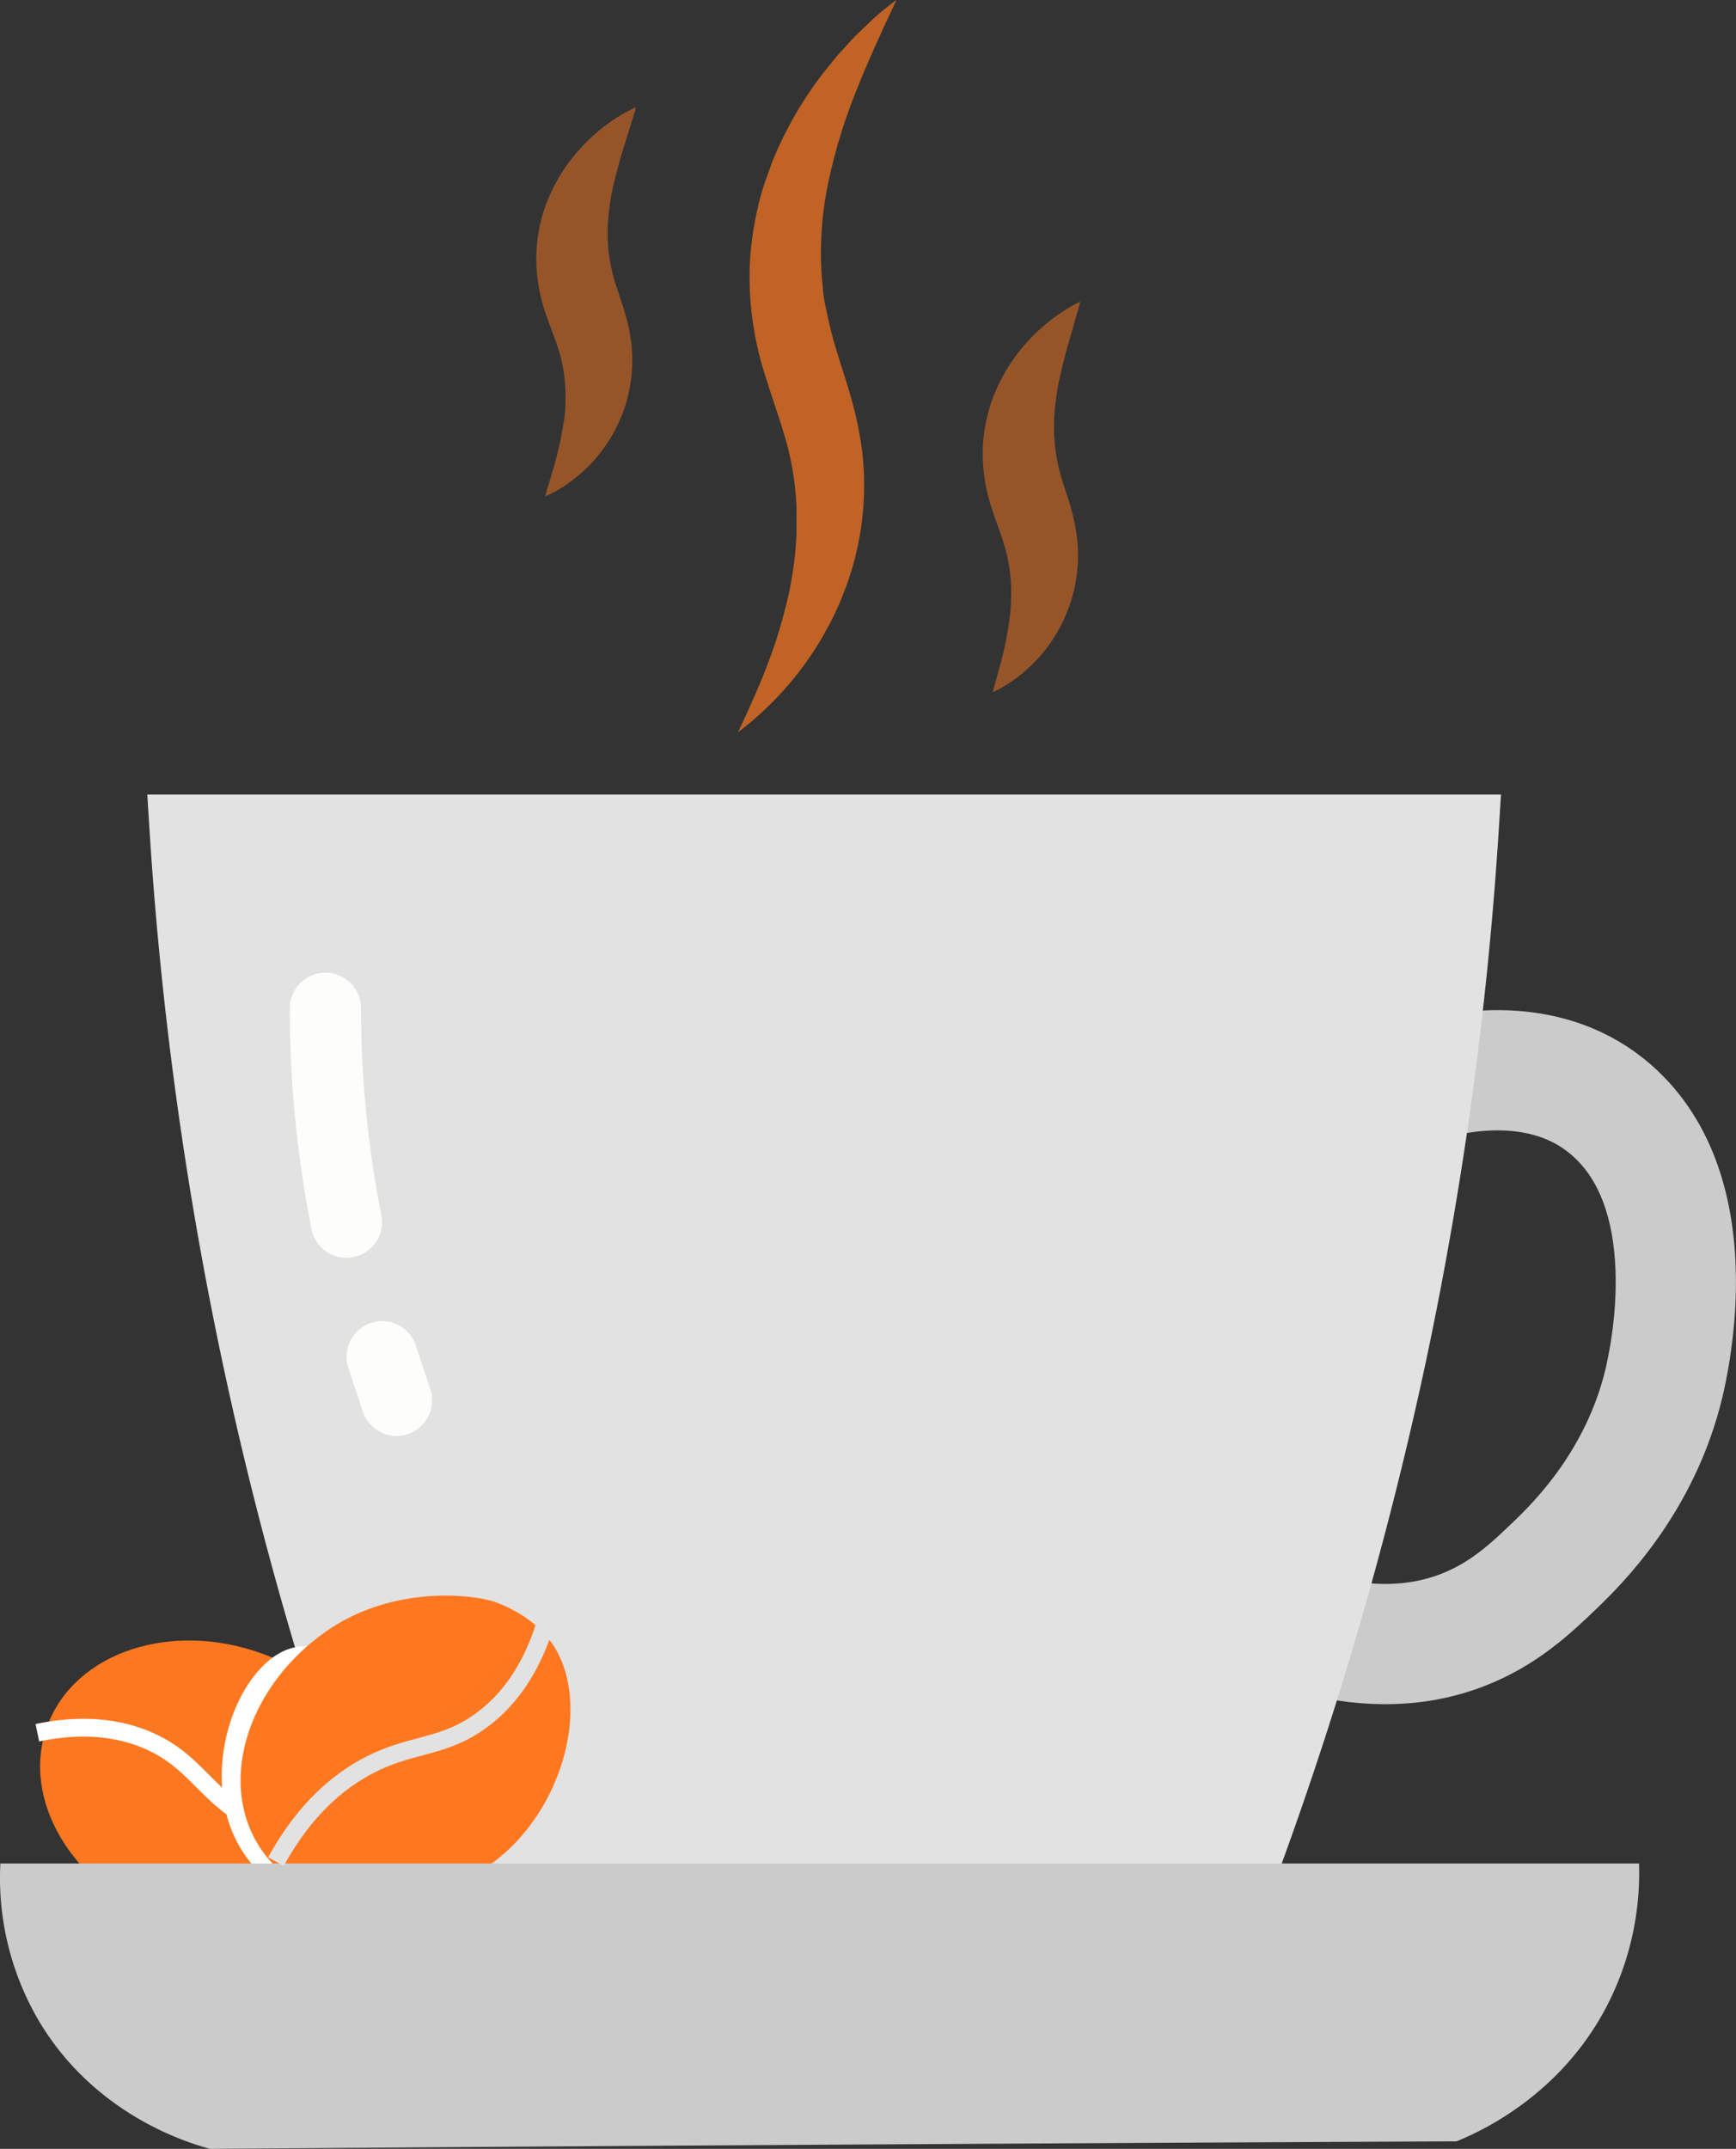<svg id="Capa_1" data-name="Capa 1" xmlns="http://www.w3.org/2000/svg" viewBox="0 0 389.86 482.46"><rect x="0" y="0" width="389.86" height="482.46" fill="#333333" stroke="none"/><defs><style>.cls-1{fill:none;stroke:#cbcbcb;stroke-width:27px;}.cls-1,.cls-10,.cls-11,.cls-5{stroke-miterlimit:10;}.cls-10,.cls-11,.cls-2,.cls-5{fill:#fc7820;}.cls-3{fill:#e2e2e2;}.cls-4{fill:#fdfefb;}.cls-5{stroke:#fff;}.cls-11,.cls-5{stroke-width:4px;}.cls-6{fill:#fff;}.cls-7{fill:#ff7820;}.cls-8{fill:#cbcbcb;}.cls-9{opacity:0.7;}.cls-10{stroke:#000;stroke-width:0.75px;}.cls-11{stroke:#e2e2e2;}</style></defs><title>Genial 404</title><g id="FLAT"><path class="cls-1" d="M409.52,269.91c23,18.52,14,57.42,12.88,62.24-5.31,22.13-19.31,35.93-24.48,40.89-5.32,5.11-11.54,11.08-21.1,14.68-23.57,8.87-47.09-4.32-52.5-7.54q6.24-45.65,12.49-91.3c2.68-4.13,14.14-20.82,35.3-25.46C376.81,262.39,395.19,258.37,409.52,269.91Z" transform="translate(-48.72 -21.61)"/><ellipse class="cls-2" cx="96.86" cy="423.01" rx="32" ry="40" transform="translate(-382.08 344.52) rotate(-69.57)"/><path class="cls-3" d="M321.8,480h-176l-14.17-38.45A827,827,0,0,1,82.25,207.21L81.8,200h304l-.45,7.22c-1.16,18.45-3.09,39.48-6.31,62.59-1.34,9.61-4.46,30.77-9.86,56.37A846.31,846.31,0,0,1,336,441.54Z" transform="translate(-48.72 -21.61)"/><path class="cls-4" d="M137.8,344a8,8,0,0,1-7.59-5.47l-3.35-10.06A8,8,0,0,1,142,323.34l0,.06,3.35,10.06A8,8,0,0,1,137.8,344Z" transform="translate(-48.72 -21.61)"/><path class="cls-4" d="M126.51,304a8,8,0,0,1-7.84-6.45A254.41,254.41,0,0,1,113.8,248a8,8,0,0,1,16,0,239,239,0,0,0,4.56,46.44,8,8,0,0,1-7.85,9.56Z" transform="translate(-48.72 -21.61)"/><path class="cls-5" d="M57.11,410.64c6.68-1.4,16.21-2.22,25.46,2,9.7,4.45,11.9,11.19,21.73,17.13,5.69,3.44,14.61,7,28.3,6.72" transform="translate(-48.72 -21.61)"/><path class="cls-6" d="M113.77,391.77c18.18-5.87,51.88,33.65,44.47,48.55-5.84,11.72-42,17.88-55.2-3.25C92.64,420.45,101.81,395.63,113.77,391.77Z" transform="translate(-48.72 -21.61)"/><path class="cls-7" d="M121.94,387.9c14.89-10.43,33-8.4,38.17-6.54a31.4,31.4,0,0,1,5.79,2.87,23.8,23.8,0,0,1,7.17,6.92c8.6,13.47,1.87,37.77-14.39,49.17-18.09,12.68-41,11.22-51.13-3.25S103.85,400.58,121.94,387.9Z" transform="translate(-48.72 -21.61)"/><path class="cls-8" d="M375.82,502.38q-77.13.36-154.27.84-62.81.38-125.63.85c-4.73-1.27-25.66-7.42-38.32-28.48A63.34,63.34,0,0,1,48.8,440h368a65.11,65.11,0,0,1-7.22,32C399.11,492.13,381.18,500.2,375.82,502.38Z" transform="translate(-48.72 -21.61)"/><g class="cls-9"><g class="cls-9"><path class="cls-2" d="M191.54,45.68c-.26,1.08-.59,2.09-.9,3.09s-.6,2-.93,2.95c-.6,2-1.2,3.82-1.72,5.68s-1,3.66-1.43,5.42-.74,3.5-.94,5.18a40,40,0,0,0-.28,9.52,38.66,38.66,0,0,0,2,9c.55,1.67,1.22,3.57,1.84,5.73a40.69,40.69,0,0,1,1.38,7.06,34,34,0,0,1-1.78,14.44,34.45,34.45,0,0,1-7.1,11.7,34.83,34.83,0,0,1-4.92,4.36,28.3,28.3,0,0,1-5.62,3.26c.59-2.11,1.22-4.09,1.77-6s1.06-3.81,1.46-5.65.71-3.62,1-5.35.31-3.43.35-5.06a35.85,35.85,0,0,0-1.06-9.18c-.38-1.42-.85-2.85-1.44-4.46s-1.29-3.42-2-5.51a37.56,37.56,0,0,1-2-14.31A35.58,35.58,0,0,1,173,63.72,39.22,39.22,0,0,1,180.94,53a40.66,40.66,0,0,1,5-4.1A33.64,33.64,0,0,1,191.54,45.68Z" transform="translate(-48.72 -21.61)"/></g><path class="cls-2" d="M250,21.61c-.75,1.76-1.56,3.45-2.36,5.14s-1.52,3.4-2.31,5.06c-1.5,3.37-2.95,6.71-4.26,10.06a122.57,122.57,0,0,0-6.2,20.06,77.25,77.25,0,0,0-1.72,19.78c.07,1.63.26,3.23.38,4.84s.42,3.19.78,4.77a92,92,0,0,0,2.48,9.65c1,3.33,2.21,6.86,3.26,10.65a81.28,81.28,0,0,1,2.37,12,66.14,66.14,0,0,1-2,24.42c-.26,1-.57,1.94-.88,2.9l-.46,1.44-.53,1.41c-.37.93-.7,1.87-1.09,2.79s-.82,1.82-1.23,2.72a74.34,74.34,0,0,1-5.91,10.19A73,73,0,0,1,214.48,186c1.59-3.46,3.16-6.83,4.59-10.2s2.72-6.75,3.84-10.12,2-6.75,2.82-10.11a91,91,0,0,0,1.6-10.06c.11-1.67.29-3.33.27-5s0-3.31,0-4.95a66.61,66.61,0,0,0-1.11-9.64c-1.16-6.31-3.61-12.52-5.93-20a72.44,72.44,0,0,1-3.48-24.21,69,69,0,0,1,1.54-12.2c.23-1,.44-2,.69-3s.54-2,.84-2.92.64-1.9,1-2.85.66-1.9,1-2.82a84.53,84.53,0,0,1,11.72-20.27l1.82-2.24c.6-.74,1.19-1.49,1.86-2.18,1.31-1.4,2.53-2.86,3.91-4.17s2.72-2.66,4.15-3.92S248.51,22.76,250,21.61Z" transform="translate(-48.72 -21.61)"/><g class="cls-9"><path class="cls-2" d="M291.3,89.36c-.24,1.08-.55,2.1-.84,3.1s-.56,2-.87,3c-.56,1.95-1.12,3.84-1.61,5.7s-.92,3.68-1.31,5.45-.69,3.51-.87,5.2a42.65,42.65,0,0,0-.2,9.6,41.9,41.9,0,0,0,2,9.07c.53,1.68,1.18,3.59,1.77,5.74a41.62,41.62,0,0,1,1.31,7,34.46,34.46,0,0,1-8.65,26,35.55,35.55,0,0,1-4.83,4.45,28.32,28.32,0,0,1-5.54,3.36c.54-2.12,1.13-4.11,1.64-6s1-3.83,1.35-5.67.64-3.64.86-5.37.27-3.45.3-5.09a38.56,38.56,0,0,0-1.09-9.27c-.38-1.45-.83-2.89-1.41-4.51s-1.24-3.44-1.91-5.52a38.57,38.57,0,0,1-1.92-14.21,36.2,36.2,0,0,1,3.62-13.69,39.91,39.91,0,0,1,7.74-10.82,41.36,41.36,0,0,1,4.91-4.19c.88-.62,1.76-1.23,2.68-1.79S290.31,89.82,291.3,89.36Z" transform="translate(-48.72 -21.61)"/></g></g><path d="M114.78,440" transform="translate(-48.72 -21.61)"/><path class="cls-10" d="M171.19,226.91" transform="translate(-48.72 -21.61)"/><path class="cls-2" d="M129.23,432.59" transform="translate(-48.72 -21.61)"/><path class="cls-2" d="M625.89,324.59" transform="translate(-48.72 -21.61)"/><path class="cls-2" d="M126.48,425" transform="translate(-48.72 -21.61)"/><path class="cls-11" d="M170.87,387.18c-2.13,6.49-6.18,15.15-14.49,21-8.7,6.17-15.64,4.71-25.7,10.25-5.82,3.21-13.39,9.14-20,21.15" transform="translate(-48.72 -21.61)"/><path class="cls-8" d="M580.26,448.18" transform="translate(-48.72 -21.61)"/><path class="cls-8" d="M558.25,417" transform="translate(-48.72 -21.61)"/><path class="cls-8" d="M-99.38,318.86" transform="translate(-48.72 -21.61)"/><path class="cls-8" d="M-61.78,380.31" transform="translate(-48.72 -21.61)"/><path class="cls-3" d="M606.86,171.19" transform="translate(-48.72 -21.61)"/><path class="cls-1" d="M550.91,366.55" transform="translate(-48.72 -21.61)"/><path class="cls-6" d="M-130.39,440" transform="translate(-48.72 -21.61)"/><path class="cls-6" d="M-55.18,424.41" transform="translate(-48.72 -21.61)"/></g><path class="cls-1" d="M644.46,317" transform="translate(-48.72 -21.61)"/></svg>